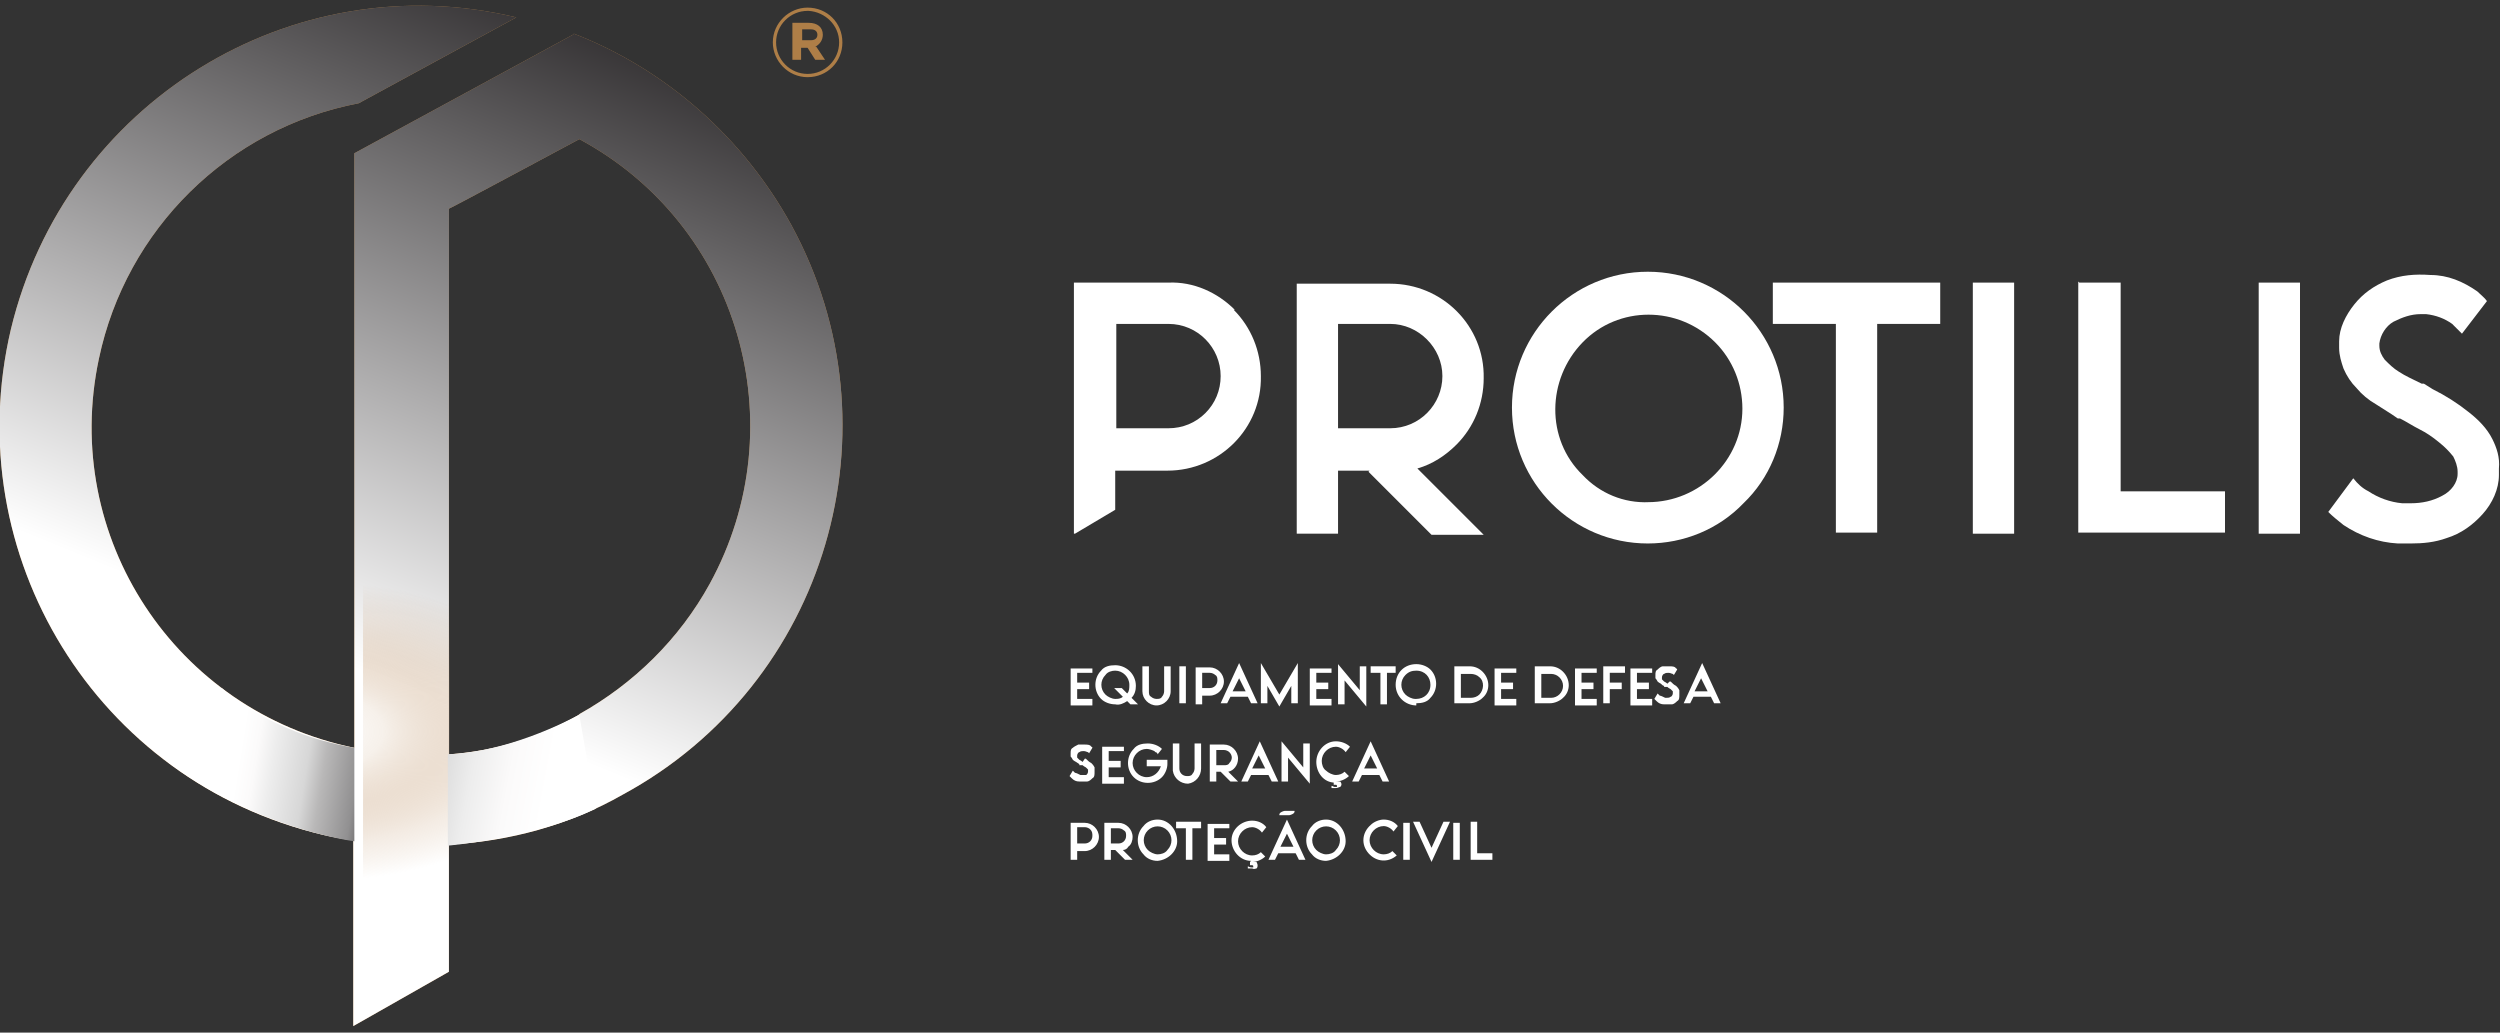 <?xml version="1.0" encoding="UTF-8"?>
<svg id="Layer_1" xmlns="http://www.w3.org/2000/svg" version="1.1" xmlns:xlink="http://www.w3.org/1999/xlink" viewBox="0 0 230 95">
  <rect x="0" y="0" width="230" height="95" fill="#333333" stroke="none"/>
  <!-- Generator: Adobe Illustrator 29.0.0, SVG Export Plug-In . SVG Version: 2.1.0 Build 186)  -->
  <defs>
    <style>
      .st0 {
        fill: #ae7e47;
      }

      .st1 {
        fill: #fff;
      }

      .st2, .st3, .st4, .st5, .st6 {
        isolation: isolate;
      }

      .st3 {
        fill: url(#linear-gradient2);
      }

      .st3, .st4, .st6 {
        mix-blend-mode: multiply;
      }

      .st4 {
        fill: url(#linear-gradient);
      }

      .st5 {
        fill: url(#radial-gradient);
        mix-blend-mode: overlay;
      }

      .st6 {
        fill: url(#linear-gradient1);
      }
    </style>
    <linearGradient id="linear-gradient" x1="2096.3" y1="2115.5" x2="2154" y2="2162.5" gradientTransform="translate(-797.8 2921.3) rotate(-28.6) scale(1 -1)" gradientUnits="userSpaceOnUse">
      <stop offset="0" stop-color="#fff"/>
      <stop offset="1" stop-color="#100d0f"/>
    </linearGradient>
    <linearGradient id="linear-gradient1" x1="123.4" y1="-3.7" x2="138.9" y2="-6.2" gradientTransform="translate(-101.4 65.9) scale(1 -1)" gradientUnits="userSpaceOnUse">
      <stop offset="0" stop-color="#fff"/>
      <stop offset=".1" stop-color="#fbfafa"/>
      <stop offset=".2" stop-color="#ededed"/>
      <stop offset=".4" stop-color="#d7d7d7"/>
      <stop offset=".5" stop-color="#b9b8b8"/>
      <stop offset=".7" stop-color="#919091"/>
      <stop offset=".8" stop-color="#615f60"/>
      <stop offset=".9" stop-color="#292628"/>
      <stop offset="1" stop-color="#100d0f"/>
    </linearGradient>
    <radialGradient id="radial-gradient" cx="1082.8" cy="-1.4" fx="1082.8" fy="-1.4" r="34.3" gradientTransform="translate(-1811.3 65.9) scale(1.7 -1)" gradientUnits="userSpaceOnUse">
      <stop offset="0" stop-color="#fff" stop-opacity=".9"/>
      <stop offset=".1" stop-color="#f4ede5" stop-opacity=".8"/>
      <stop offset=".2" stop-color="#d9bfa5" stop-opacity=".5"/>
      <stop offset=".3" stop-color="#c69e76" stop-opacity=".2"/>
      <stop offset=".4" stop-color="#ba8a59" stop-opacity="0"/>
      <stop offset=".4" stop-color="#b5824e" stop-opacity="0"/>
    </radialGradient>
    <linearGradient id="linear-gradient2" x1="158.7" y1="-7.8" x2="123.9" y2="-1.3" gradientTransform="translate(-101.4 65.9) scale(1 -1)" gradientUnits="userSpaceOnUse">
      <stop offset=".2" stop-color="#fff"/>
      <stop offset=".3" stop-color="#fbfafa"/>
      <stop offset=".4" stop-color="#ededed"/>
      <stop offset=".5" stop-color="#d7d7d7"/>
      <stop offset=".6" stop-color="#b9b8b8"/>
      <stop offset=".7" stop-color="#919091"/>
      <stop offset=".8" stop-color="#615f60"/>
      <stop offset="1" stop-color="#292628"/>
      <stop offset="1" stop-color="#100d0f"/>
    </linearGradient>
  </defs>
  <g class="st2">
    <g id="Layer_11" data-name="Layer_1">
      <path class="st0" d="M74.3,7.1c-1.8,0-3.2-1.5-3.2-3.2,0-1.8,1.5-3.2,3.2-3.2,1.8,0,3.2,1.4,3.2,3.2,0,1.8-1.4,3.2-3.2,3.2,0,0,0,0,0,0ZM74.3,1c-1.6,0-2.9,1.3-2.9,2.9s1.3,2.9,2.9,2.9,2.9-1.3,2.9-2.9c0-1.6-1.3-2.8-2.8-2.9h0ZM75.1,4.3l.8,1.2h-.9l-.7-1.1h-.6v1.1h-.8v-3.4h1.5c.8,0,1.3.4,1.3,1.1,0,.5-.3.9-.7,1.1h0ZM74.5,2.7h-.7v1h.8c.4,0,.6-.2.6-.5s-.2-.5-.6-.5h0Z"/>
      <path class="st0" d="M52.7,3.2l-20.1,10.9h0v54.7c-16.5-3.4-27-19.4-23.5-35.8,2.5-11.9,11.9-21.2,23.9-23.5l14.5-7.9C26.8-3.4,6,9.5,1,30.3c-4.9,20.8,7.9,41.6,28.7,46.5.9.2,1.8.4,2.8.5v17.1l8.8-5v-11.7c5.6-.3,11.1-1.8,16-4.6,18.8-10.2,25.7-33.7,15.5-52.4-4.4-8-11.5-14.3-20-17.6h0ZM53.2,65.8c-3.7,2.1-7.7,3.3-11.9,3.6V19.2c.1,0,12-6.4,12-6.4h0c14.7,7.9,20,26.3,12,40.9-2.8,5.1-7,9.2-12,12h0Z"/>
      <path class="st4" d="M52.7,3.2l-20.1,10.9h0v54.7c-16.5-3.4-27-19.4-23.5-35.8,2.5-11.9,11.9-21.2,23.9-23.5l14.5-7.9C26.8-3.4,6,9.5,1,30.3c-4.9,20.8,7.9,41.6,28.7,46.5.9.2,1.8.4,2.8.5v17.1l8.8-5v-11.7c5.6-.3,11.1-1.8,16-4.6,18.8-10.2,25.7-33.7,15.5-52.4-4.4-8-11.5-14.3-20-17.6h0ZM53.2,65.8c-3.7,2.1-7.7,3.3-11.9,3.6V19.2c.1,0,12-6.4,12-6.4h0c14.7,7.9,20,26.3,12,40.9-2.8,5.1-7,9.2-12,12h0Z"/>
      <path class="st6" d="M32.6,68.8v8.6s-9.3-1.2-17.3-7.4c0,0,5.1-6.7,5.1-6.7s4.2,4.1,12.2,5.5Z"/>
      <polygon class="st5" points="33.4 19.7 41.4 19.7 41.3 89.5 33.4 89.5 33.4 19.7"/>
      <path class="st3" d="M53.4,65.8h-.2c-1.1.6-6.6,3.4-12,3.6v8.4s8.1-.7,13.6-3.4l-1.5-8.6Z"/>
      <path class="st1" d="M100.5,61.3v.6h-1.4v.9h1.1v.6h-1.1v.9h1.4v.6h-2v-3.4h2Z"/>
      <path class="st1" d="M103.7,64.5c-.3.2-.7.4-1.1.3-.5,0-1-.2-1.3-.5-.7-.7-.7-1.9,0-2.6.3-.4.8-.5,1.3-.5,1,0,1.9.8,1.9,1.9h0c0,.4-.1.8-.4,1.1l.6.6h-.7l-.2-.2ZM103.7,63.8c.2-.2.2-.5.2-.8,0-.7-.6-1.3-1.3-1.3-.3,0-.7.1-.9.4-.5.5-.5,1.3,0,1.8.2.2.6.4.9.4.2,0,.5,0,.7-.2l-.8-.8h.7l.5.5Z"/>
      <path class="st1" d="M105.1,63.6v-2.3h.6v2.3c0,.2,0,.4.2.5.1.1.3.2.5.2.2,0,.4,0,.5-.2.1-.1.2-.3.2-.5v-2.3h.6v2.3c0,.7-.6,1.3-1.3,1.3-.7,0-1.3-.6-1.3-1.3h0s0,0,0,0Z"/>
      <path class="st1" d="M109.1,64.7h-.6v-3.4h.6v3.4Z"/>
      <path class="st1" d="M110.6,63.9v.9h-.6v-3.4h1.3c.7,0,1.3.6,1.3,1.3,0,0,0,0,0,0,0,.7-.6,1.3-1.3,1.3,0,0,0,0,0,0h-.7ZM110.6,61.9v1.4h.7c.4,0,.7-.3.7-.7,0-.2,0-.4-.2-.5-.1-.1-.3-.2-.5-.2h-.7Z"/>
      <path class="st1" d="M113.2,64.1l-.3.6h-.6l1.7-3.7,1.7,3.7h-.6l-.3-.6h-1.6ZM114.6,63.6l-.6-1.2-.6,1.2h1.1Z"/>
      <path class="st1" d="M116.6,63.1v1.6h-.6v-3.7l1.7,2.9,1.7-2.9v3.7h-.6v-1.6l-1.1,1.9-1.1-1.9Z"/>
      <path class="st1" d="M122.5,61.3v.6h-1.4v.9h1.1v.6h-1.1v.9h1.4v.6h-2v-3.4h2Z"/>
      <path class="st1" d="M123.7,62.6v2.2h-.6v-3.7l2,2.4v-2.2h.6v3.7l-2-2.4Z"/>
      <path class="st1" d="M127.6,61.9v2.9h-.6v-2.9h-.9v-.6h2.3v.6h-.9Z"/>
      <path class="st1" d="M130.3,64.9c-1,0-1.9-.8-1.9-1.9s.8-1.9,1.9-1.9c.5,0,1,.2,1.3.5.7.7.7,1.9,0,2.6-.3.4-.8.5-1.3.5ZM130.3,64.3c.7,0,1.3-.5,1.3-1.3,0-.7-.5-1.3-1.3-1.3-.4,0-.7.1-1,.4-.5.5-.5,1.3,0,1.8,0,0,0,0,0,0,.2.2.6.4.9.4Z"/>
      <path class="st1" d="M133.8,61.3h1.4c.5,0,.9.2,1.2.5.7.7.7,1.8,0,2.4,0,0,0,0,0,0-.3.3-.8.5-1.2.5h-1.4v-3.4ZM134.4,61.9v2.3h.9c.3,0,.6-.1.8-.3.4-.4.5-1.2,0-1.6,0,0,0,0,0,0-.2-.2-.5-.3-.8-.3h-.9Z"/>
      <path class="st1" d="M139.5,61.3v.6h-1.4v.9h1.1v.6h-1.1v.9h1.4v.6h-2v-3.4h2Z"/>
      <path class="st1" d="M141.2,61.3h1.4c.5,0,.9.2,1.2.5.7.7.7,1.8,0,2.4,0,0,0,0,0,0-.3.3-.8.5-1.2.5h-1.4v-3.4ZM141.8,61.9v2.3h.9c.6,0,1.1-.5,1.1-1.1s-.5-1.1-1.1-1.1h-.9Z"/>
      <path class="st1" d="M146.9,61.3v.6h-1.4v.9h1.1v.6h-1.1v.9h1.4v.6h-2v-3.4h2Z"/>
      <path class="st1" d="M148.1,63.3v1.4h-.6v-3.4h2v.6h-1.4v.9h1.1v.6h-1.1Z"/>
      <path class="st1" d="M152,61.3v.6h-1.4v.9h1.1v.6h-1.1v.9h1.4v.6h-2v-3.4h2Z"/>
      <path class="st1" d="M153.6,62.7h.1c.2.2.3.3.5.4.1.1.2.2.3.4,0,.1,0,.3,0,.4h0c0,.3,0,.5-.2.6-.1.1-.3.3-.5.3-.2,0-.3,0-.5,0h-.2c-.3,0-.5-.1-.7-.3,0,0-.1-.1-.2-.2l.3-.5c0,0,.1.1.2.2.1,0,.3.1.5.2h.1c.1,0,.3,0,.4-.1.1,0,.2-.2.2-.3,0,0,0,0,0,0,0,0,0-.1,0-.2,0,0-.1-.1-.2-.2,0,0-.2-.1-.3-.2h-.3c0-.1,0-.1,0-.1-.1,0-.2-.1-.3-.2,0,0-.2-.1-.3-.2,0,0-.1-.2-.2-.3,0,0,0-.2,0-.3,0,0,0,0,0,0,0-.2,0-.4.2-.5.1-.1.3-.3.5-.3.1,0,.3,0,.5,0h.1c.2,0,.5,0,.6.2,0,0,.1,0,.1.1l-.3.5s0,0-.1-.1c-.1,0-.2-.1-.4-.1h0c-.1,0-.3,0-.4.1-.1,0-.2.2-.2.3h0c0,.1,0,.2,0,.2,0,0,.1.1.2.2,0,0,.2.1.3.2h0Z"/>
      <path class="st1" d="M155.8,64.1l-.3.6h-.6l1.7-3.7,1.7,3.7h-.6l-.3-.6h-1.6ZM157.1,63.6l-.6-1.2-.6,1.2h1.1Z"/>
      <path class="st1" d="M99.8,69.8h.1c.2.2.3.3.5.4.1.1.2.2.3.4,0,.1,0,.3,0,.4h0c0,.3,0,.5-.2.6-.1.1-.3.3-.5.3-.2,0-.3,0-.5,0h-.2c-.3,0-.5-.1-.7-.3,0,0-.1-.1-.2-.2l.3-.5c0,0,.1.1.2.2.1,0,.3.1.5.2h.1c.1,0,.3,0,.4,0,.1,0,.2-.2.2-.3,0,0,0,0,0,0,0,0,0-.1,0-.2,0,0-.1-.1-.2-.2,0,0-.2-.1-.3-.2h-.3c0-.1,0-.1,0-.1l-.3-.2c0,0-.2-.1-.3-.2,0,0-.1-.2-.2-.3,0,0,0-.2,0-.3,0,0,0,0,0,0,0-.2,0-.4.2-.5.1-.1.3-.2.5-.3.1,0,.3,0,.5,0h.1c.2,0,.5,0,.6.2,0,0,.1,0,.1.1l-.3.5s0,0-.1-.1c-.1,0-.2-.1-.4-.1h0c-.1,0-.3,0-.4.1-.1,0-.2.2-.2.3h0c0,0,0,.1,0,.2,0,0,.1.1.2.2,0,0,.2.1.3.2h0Z"/>
      <path class="st1" d="M103.4,68.5v.6h-1.4v.9h1.1v.6h-1.1v.9h1.4v.6h-2v-3.4h2Z"/>
      <path class="st1" d="M106.2,69.1c-.2-.1-.5-.2-.7-.2-.7,0-1.3.6-1.3,1.3,0,0,0,0,0,0,0,.7.6,1.3,1.3,1.3s0,0,0,0c.6,0,1.1-.4,1.3-1h-1.3v-.6h1.9v.4c0,.4-.2.9-.5,1.2-.7.7-1.9.7-2.6,0-.7-.7-.7-1.9,0-2.6.3-.4.8-.5,1.3-.5h0c.5,0,1,.2,1.3.5h0c0,0-.4.5-.4.5h0c0-.1-.1-.2-.2-.2Z"/>
      <path class="st1" d="M107.9,70.7v-2.3h.6v2.3c0,.4.3.7.7.7.2,0,.4,0,.5-.2.1-.1.2-.3.2-.5v-2.3h.6v2.3c0,.7-.5,1.3-1.2,1.4-.7,0-1.3-.5-1.4-1.2,0,0,0-.1,0-.2Z"/>
      <path class="st1" d="M112.3,71h-.4v.9h-.6v-3.4h1.3c.7,0,1.3.6,1.3,1.3,0,.6-.4,1.1-.9,1.2l.9.9h-.7l-.9-.9ZM111.9,69v1.4h.7c.2,0,.4,0,.5-.2.3-.3.3-.7,0-1,0,0,0,0,0,0-.1-.1-.3-.2-.5-.2h-.7Z"/>
      <path class="st1" d="M115.1,71.3l-.3.6h-.6l1.7-3.7,1.7,3.7h-.6l-.3-.6h-1.6ZM116.4,70.7l-.6-1.2-.6,1.2h1.1Z"/>
      <path class="st1" d="M118.5,69.7v2.2h-.6v-3.7l2,2.4v-2.2h.6v3.7l-2-2.4Z"/>
      <path class="st1" d="M122.8,72c-1,0-1.7-.9-1.7-1.9,0-1,.8-1.9,1.8-1.9,0,0,0,0,0,0h0c.5,0,1,.2,1.3.5h0c0,0-.4.5-.4.5h0c-.2-.3-.6-.5-.9-.5h0c-.7,0-1.3.6-1.3,1.3,0,.3.1.7.4.9.2.2.6.4.9.4.3,0,.6-.1.8-.3l.4.4c-.3.3-.8.5-1.2.5h0c0,0,.1,0,.1,0,.1,0,.2,0,.3,0,.1.1.2.3,0,.5,0,0,0,0,0,0-.1,0-.2.1-.4.1-.1,0-.3,0-.4,0v-.2c.1,0,.2.1.3.1,0,0,.1,0,.2,0,0,0,0,0,0-.1,0,0,0-.1-.1-.1,0,0-.2,0-.2,0h0v-.3Z"/>
      <path class="st1" d="M125.3,71.3l-.3.6h-.6l1.7-3.7,1.7,3.7h-.6l-.3-.6h-1.6ZM126.7,70.7l-.6-1.2-.6,1.2h1.1Z"/>
      <path class="st1" d="M99.1,78.2v.9h-.6v-3.4h1.3c.7,0,1.3.6,1.3,1.3s-.6,1.3-1.3,1.3h-.7ZM99.1,76.2v1.4h.7c.4,0,.7-.3.7-.7,0-.2,0-.4-.2-.6-.1-.1-.3-.2-.5-.2h-.7Z"/>
      <path class="st1" d="M102.6,78.2h-.4v.9h-.6v-3.4h1.3c.7,0,1.3.6,1.3,1.3,0,.3-.1.7-.4.9-.1.2-.3.3-.5.3l.9.9h-.7l-.9-.9ZM102.2,76.2v1.4h.7c.4,0,.7-.3.7-.7,0-.2,0-.4-.2-.5-.1-.1-.3-.2-.5-.2h-.7Z"/>
      <path class="st1" d="M106.5,79.2c-.5,0-1-.2-1.3-.6-.7-.7-.7-1.9,0-2.6.3-.4.8-.6,1.3-.6,1,0,1.8.9,1.8,2,0,.9-.8,1.7-1.8,1.8h0ZM106.5,78.6c.3,0,.7-.1.9-.4.5-.5.5-1.3,0-1.8,0,0,0,0,0,0-.5-.5-1.3-.5-1.8,0-.5.5-.5,1.3,0,1.8.2.2.6.4.9.4Z"/>
      <path class="st1" d="M109.7,76.2v2.9h-.6v-2.9h-.9v-.6h2.3v.6h-.9Z"/>
      <path class="st1" d="M113.1,75.6v.6h-1.4v.9h1.1v.6h-1.1v.9h1.4v.6h-2v-3.4h2Z"/>
      <path class="st1" d="M115.1,79.2c-1,0-1.8-.9-1.8-1.9,0-1,.9-1.8,1.9-1.8h0c.5,0,1,.2,1.3.6h0c0,0-.4.5-.4.5h0c-.2-.3-.6-.5-.9-.5h0c-.7,0-1.3.6-1.3,1.3,0,.7.6,1.3,1.3,1.3.3,0,.6-.1.8-.3l.4.4c-.3.3-.8.5-1.2.5h0c0,0,.1,0,.1,0,.1,0,.2,0,.3,0,0,0,.1.2.1.3,0,.1,0,.2-.1.3-.1,0-.2.1-.4,0-.1,0-.3,0-.4,0v-.2c0,0,.2.1.3.1,0,0,.1,0,.2,0,0,0,0,0,0-.1,0,0,0-.1-.1-.1,0,0-.2,0-.2,0h0v-.3Z"/>
      <path class="st1" d="M117.6,78.5l-.3.6h-.6l1.7-3.7,1.7,3.7h-.6l-.3-.6h-1.6ZM119.1,74.6c0,.1,0,.2-.2.3,0,0-.2.1-.3.1-.1,0-.2,0-.4,0,0,0,0,0-.1,0,0,0-.1,0-.1,0h-.3c0-.1,0-.2.2-.3,0,0,.2-.1.3-.1.1,0,.3,0,.4,0h.1c0,0,.1,0,.1,0h.3ZM119,77.9l-.6-1.2-.6,1.2h1.1Z"/>
      <path class="st1" d="M122,79.2c-.5,0-1-.2-1.3-.6-.7-.7-.7-1.9,0-2.6.3-.4.8-.6,1.3-.6,1,0,1.8.9,1.8,2,0,.9-.8,1.7-1.8,1.8h0ZM122,78.6c.3,0,.7-.1.9-.4.5-.5.5-1.3,0-1.8,0,0,0,0,0,0-.5-.5-1.3-.5-1.8,0-.5.5-.5,1.3,0,1.8.2.2.6.4.9.4Z"/>
      <path class="st1" d="M127.3,76c-.7,0-1.3.6-1.3,1.3,0,.7.6,1.3,1.3,1.3.3,0,.6-.1.8-.3l.4.4c-.8.7-1.9.6-2.6-.2-.7-.8-.6-1.9.2-2.6.3-.3.8-.5,1.2-.5h0c.5,0,1,.2,1.3.6h0c0,0-.4.5-.4.5h0c-.2-.3-.6-.5-.9-.5h0Z"/>
      <path class="st1" d="M129.7,79.1h-.6v-3.4h.6v3.4Z"/>
      <path class="st1" d="M130,75.6h.6l1.1,2.4,1.1-2.4h.6l-1.7,3.7-1.7-3.7Z"/>
      <path class="st1" d="M134.3,79.1h-.6v-3.4h.6v3.4Z"/>
      <path class="st1" d="M135.3,75.6h.6v2.9h1.4v.6h-2v-3.4Z"/>
      <path class="st1" d="M126,43.3h-2.9v5.8h-3.8v-23h8.6c4.8,0,8.7,3.9,8.6,8.7,0,2.3-.9,4.5-2.5,6.1-1,1-2.2,1.8-3.6,2.2l6.1,6.1h-4.8l-5.8-5.8ZM123.1,29.8v9.6h4.8c2.7,0,4.8-2.2,4.8-4.8s-2.2-4.8-4.8-4.8h-4.8Z"/>
      <path class="st1" d="M151.6,50c-6.9,0-12.5-5.6-12.5-12.5h0c0-6.9,5.6-12.5,12.5-12.5,6.9,0,12.5,5.6,12.5,12.5,0,3.3-1.3,6.5-3.7,8.8-2.3,2.4-5.5,3.7-8.8,3.7ZM151.6,46.2c4.8,0,8.7-3.9,8.7-8.6,0-2.3-.9-4.5-2.5-6.1-3.4-3.4-8.9-3.4-12.2,0s-3.4,8.9,0,12.2h0c1.6,1.7,3.8,2.6,6.1,2.5Z"/>
      <path class="st1" d="M172.7,29.8v19.2h-3.8v-19.2h-5.8v-3.8h15.4v3.8h-5.8Z"/>
      <path class="st1" d="M185.3,49.1h-3.8v-23.1h3.8v23.1Z"/>
      <path class="st1" d="M191.3,26h3.8v19.2h9.6v3.8h-13.5v-23.1Z"/>
      <path class="st1" d="M211.6,49.1h-3.8v-23.1h3.8v23.1Z"/>
      <path class="st1" d="M223,35.3l.8.5c1.2.6,2.3,1.3,3.3,2.1.9.7,1.7,1.5,2.2,2.5.4.8.7,1.7.6,2.7,0,.2,0,.4,0,.6,0,1.3-.6,2.6-1.5,3.6-.9,1-2,1.8-3.3,2.2-1.1.4-2.2.5-3.3.5-.4,0-.8,0-1.2,0-1.8-.1-3.5-.7-5-1.7-.5-.4-1-.8-1.4-1.2l2.3-3.1c.4.5.8.9,1.4,1.2.9.6,2,1,3.1,1.1h.8c1,0,2-.2,2.9-.7.8-.4,1.4-1.2,1.4-2v-.2c0-.5-.2-1-.4-1.4-.4-.5-.8-.9-1.3-1.3-.6-.5-1.2-.9-1.8-1.2-.6-.3-1.2-.7-1.8-1h-.2c-.7-.5-1.4-.9-2-1.3-.7-.4-1.3-.9-1.8-1.5-.5-.5-.9-1.1-1.2-1.8-.2-.6-.4-1.2-.4-1.9,0-.2,0-.4,0-.6,0-1.2.6-2.4,1.4-3.4.8-1,1.8-1.7,3-2.2,1.3-.5,2.6-.6,4-.5,1.6,0,3,.6,4.3,1.5.3.3.7.6.9.9l-2.3,3c-.3-.3-.6-.6-.9-.9-.7-.5-1.5-.8-2.4-.9-.2,0-.4,0-.5,0-.9,0-1.7.3-2.5.7-.7.4-1.2,1.2-1.3,2,0,0,0,.2,0,.2,0,.5.2.9.5,1.3.4.4.8.8,1.3,1.1.6.4,1.3.7,2.1,1.1h.1Z"/>
      <path class="st1" d="M113.6,28.5c-1.6-1.6-3.8-2.6-6.1-2.5h-8.7v23.1h.1l3.7-2.2v-3.6h4.8c4.8,0,8.7-3.9,8.6-8.7,0-2.3-.9-4.5-2.5-6.1h0ZM110.9,38c-.9.9-2.1,1.4-3.4,1.4h-4.8v-9.6h4.8c2.7,0,4.8,2.2,4.8,4.8,0,1.3-.5,2.5-1.4,3.4h0Z"/>
    </g>
  </g>
</svg>